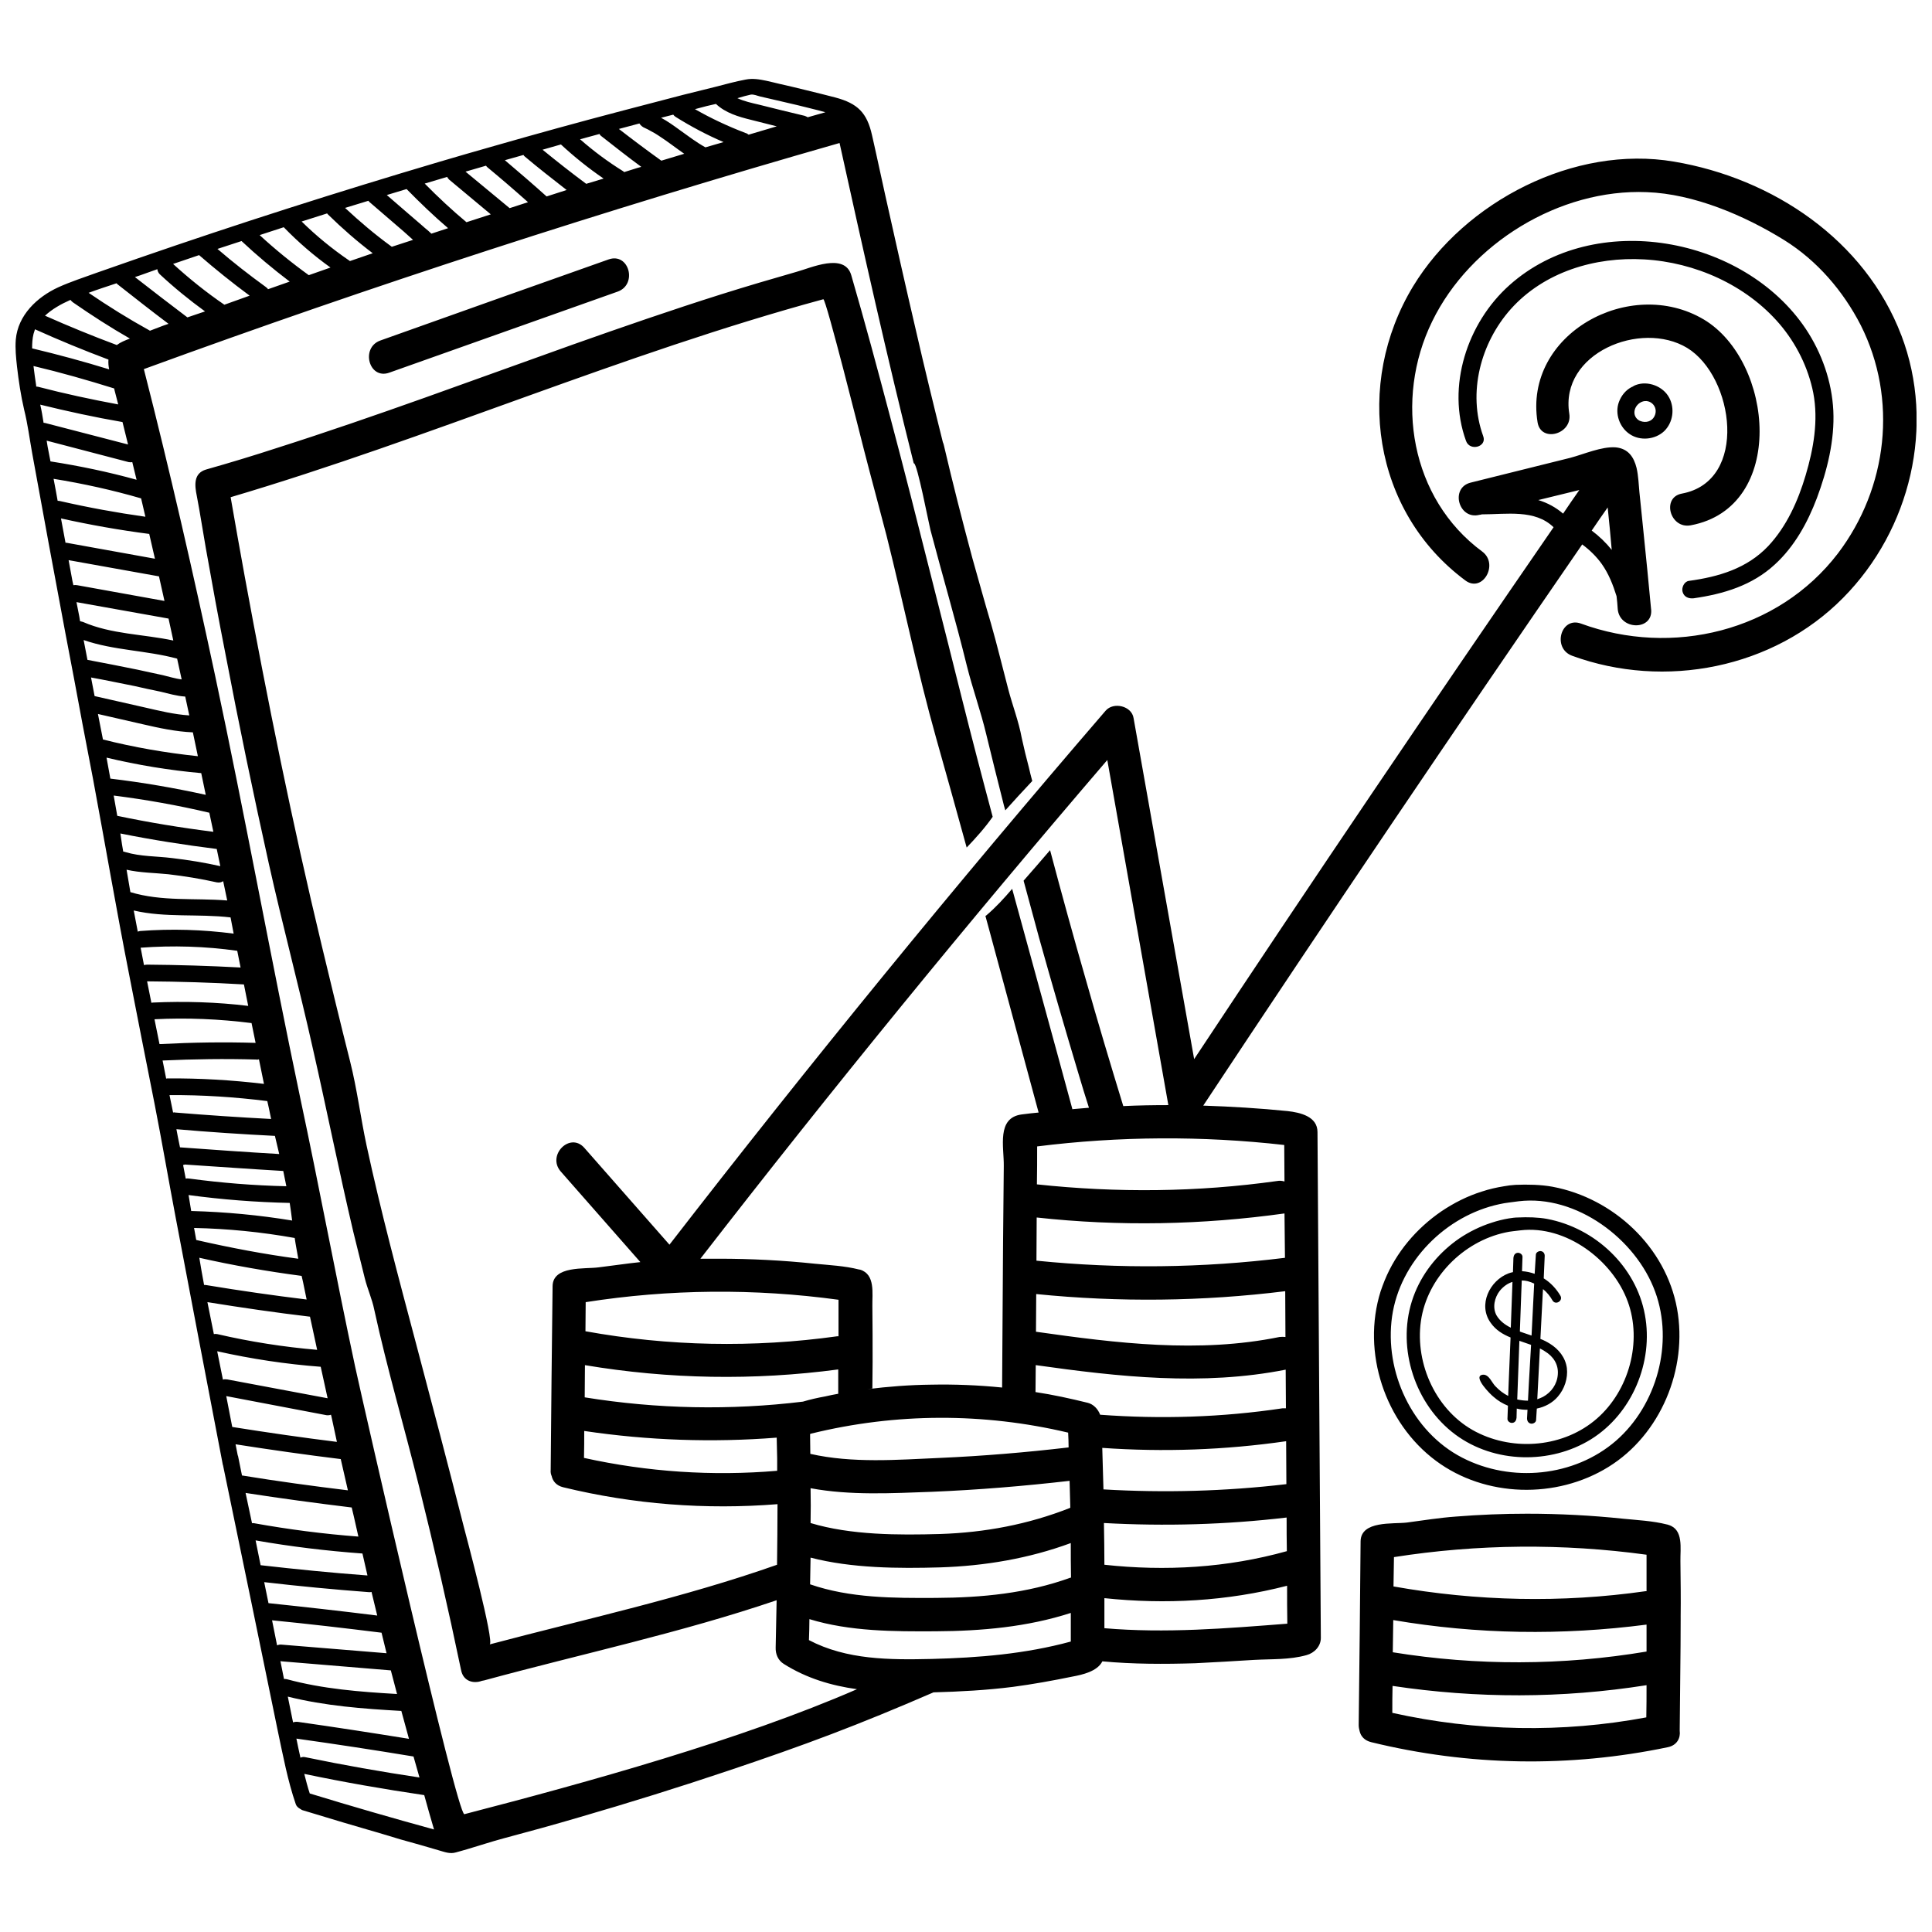 <?xml version="1.0" encoding="UTF-8"?>
<!-- Uploaded to: SVG Repo, www.svgrepo.com, Generator: SVG Repo Mixer Tools -->
<svg width="800px" height="800px" version="1.1" viewBox="144 144 512 512" xmlns="http://www.w3.org/2000/svg">
 <defs>
  <clipPath id="a">
   <path d="m148.09 164h503.81v472h-503.81z"/>
  </clipPath>
 </defs>
 <g clip-path="url(#a)">
  <path d="m582.63 486.3c4.992 13.59 0.441 30.086-10.367 39.504-11.062 9.605-27.809 11.188-40.766 4.488-13.273-6.828-20.668-22.754-18.582-37.418 2.086-14.539 14.223-26.734 28.504-29.77 1.645-0.379 3.352-0.504 5.055-0.758 15.297-1.832 31.098 10.051 36.152 23.953zm-7.269 2.59c3.918 10.684 0.316 23.641-8.152 31.035-8.66 7.586-21.867 8.785-32.047 3.539-10.43-5.371-16.242-17.887-14.602-29.391 1.645-11.441 11.188-21.047 22.375-23.449 1.328-0.316 2.656-0.379 3.981-0.57 12.07-1.453 24.461 7.902 28.441 18.836zm-21.363-21.867c-2.402-0.441-5.246-0.504-7.711-0.379-0.82 0-1.645 0.125-2.465 0.254-1.516 0.254-3.035 0.633-4.551 1.137-2.969 0.949-5.816 2.34-8.469 4.109-5.184 3.539-9.418 8.531-11.82 14.41-0.316 0.758-0.57 1.516-0.82 2.277-3.981 12.641 0.887 27.43 11.504 35.332 10.301 7.648 25.156 7.965 35.965 1.266 10.871-6.762 16.621-20.48 14.285-32.992-2.34-12.832-13.211-23.008-25.914-25.41zm28.441-212.69c-0.695 1.391-2.277 1.77-3.664 1.266-0.125-0.062-0.254-0.125-0.316-0.125-1.895-1.074-1.645-3.477 0.062-4.676 2.402-1.645 5.246 0.887 3.918 3.539zm3.918-4.93c-1.582-3.035-5.688-4.613-8.91-3.352-0.316 0.125-0.57 0.254-0.82 0.441h-0.062c-1.707 0.82-2.906 2.34-3.539 4.047-1.137 3.098 0.191 6.762 2.906 8.531 2.719 1.832 6.699 1.453 9.102-0.82 2.34-2.277 2.844-6.004 1.328-8.848zm-360.27 369.88c-0.57-1.707-1.012-3.477-1.453-5.184 10.555 2.211 21.109 4.047 31.793 5.625 0.82 3.035 1.707 6.066 2.59 9.102-11.062-3.035-21.996-6.195-32.93-9.543zm-2.465-9.48c-0.379-1.707-0.758-3.414-1.074-5.055 10.367 1.453 20.73 3.035 31.035 4.742l1.582 5.562c-10.113-1.516-20.164-3.285-30.211-5.371-0.504-0.125-0.949-0.062-1.328 0.125zm-1.961-9.355-1.391-6.828c9.859 2.465 19.973 3.223 30.086 3.793 0.695 2.465 1.328 4.93 2.023 7.394-9.797-1.582-19.594-3.098-29.391-4.488-0.504-0.062-0.949 0-1.328 0.125zm-2.402-11.504-0.57-2.844-0.379-1.895 0.316 0.062 28.949 2.402 1.645 6.258c-9.797-0.57-19.656-1.328-29.199-3.918-0.254-0.062-0.504-0.062-0.758-0.062zm-1.832-8.91-1.328-6.637c9.672 0.949 19.34 2.086 29.012 3.285l1.328 5.438-27.809-2.277c-0.504-0.062-0.887 0.062-1.199 0.191zm-2.277-11.188-1.137-5.562c9.227 1.074 18.52 1.961 27.809 2.656 0.254 0 0.441 0 0.633-0.062l1.516 6.258c-9.605-1.199-19.215-2.277-28.82-3.285zm-2.086-10.051-1.328-6.574c9.355 1.645 18.836 2.781 28.316 3.477l1.328 5.816c-9.418-0.695-18.898-1.645-28.316-2.719zm-2.277-11.125-1.707-8.027c9.355 1.453 18.773 2.719 28.125 3.856l0.57 2.402 1.199 5.309c-9.227-0.695-18.457-1.895-27.621-3.539-0.191 0-0.379-0.062-0.57 0zm-2.656-12.641-1.012-4.992c0-0.125-0.062-0.254-0.125-0.379l-0.57-2.906c9.293 1.453 18.582 2.781 27.875 3.918l1.895 8.281c-9.355-1.137-18.645-2.402-27.938-3.918h-0.125zm-2.59-12.895-1.582-8.152 26.547 5.055c0.441 0.062 0.887 0 1.199-0.125l0.125 0.441 1.453 6.762c-9.164-1.137-18.328-2.465-27.496-3.918l-0.254-0.062zm-2.465-12.516-1.516-7.519c9.039 2.023 18.203 3.414 27.43 4.109l1.832 8.344-26.609-4.992c-0.441-0.062-0.82-0.062-1.137 0.062zm-2.402-12.07c-0.57-2.844-1.137-5.688-1.707-8.469 9.039 1.453 18.078 2.781 27.18 3.856l0.633 2.906 1.266 5.879c-8.91-0.758-17.762-2.148-26.484-4.172-0.316-0.062-0.633-0.062-0.887 0zm-2.59-13.02c-0.441-2.402-0.887-4.805-1.266-7.207 8.91 2.023 18.012 3.602 27.113 4.805l0.379 1.645 0.949 4.613c-8.848-1.074-17.633-2.34-26.418-3.793-0.254-0.062-0.504-0.062-0.758-0.062zm-2.086-11.945-0.57-3.16c8.977 0.191 17.824 1.074 26.672 2.656 0.254 1.832 0.633 3.664 0.949 5.5-9.039-1.199-17.949-2.906-26.863-4.93l-0.191-0.062zm-1.328-7.648-0.695-4.234c8.848 1.199 17.824 1.895 26.801 2.086 0.254 1.582 0.441 3.098 0.633 4.613l0.062 0.062c-8.785-1.453-17.633-2.277-26.484-2.527zm-1.453-8.598-0.695-3.602c0.191 0 0.316-0.062 0.441-0.125 8.66 0.57 17.383 1.199 26.039 1.707h0.062c0.254 1.328 0.57 2.719 0.82 4.047-8.598-0.191-17.191-0.887-25.66-2.023-0.379-0.062-0.695-0.062-1.012 0zm-1.516-8.281-0.57-2.781-0.379-2.023c8.66 0.758 17.383 1.328 26.105 1.77l1.137 4.805c-8.785-0.504-17.57-1.137-26.293-1.77zm-1.832-9.227-0.949-4.613c8.66-0.062 17.316 0.504 25.914 1.582l0.441 1.961c0.191 0.887 0.379 1.832 0.57 2.781-8.469-0.441-16.938-1.012-25.41-1.707-0.191-0.062-0.379-0.062-0.57 0zm-1.832-8.977-0.949-4.805c8.281-0.379 16.621-0.504 24.902-0.254 0.191 0.062 0.441 0 0.633-0.062l1.328 6.512c-8.469-1.012-17.004-1.516-25.535-1.453-0.125 0-0.254 0-0.379 0.062zm-1.77-9.164-1.328-6.574c8.598-0.441 17.191-0.062 25.723 1.012l1.074 5.246c-8.406-0.254-16.75-0.125-25.156 0.316h-0.316zm-2.148-10.934-1.137-5.688c8.598 0.062 17.129 0.316 25.66 0.82l0.504 2.527 0.633 3.16c-8.344-1.012-16.812-1.266-25.219-0.887-0.191 0-0.316 0.062-0.441 0.062zm-1.961-9.988-0.887-4.613c8.531-0.633 17.129-0.379 25.598 0.82l0.887 4.426c-8.281-0.441-16.559-0.695-24.777-0.758-0.316 0-0.57 0.062-0.82 0.125zm-1.645-8.848-1.074-5.625c8.406 1.961 17.129 0.82 25.66 1.832l0.82 4.297c-8.215-1.074-16.496-1.328-24.777-0.695-0.254 0.062-0.441 0.062-0.633 0.191zm-1.961-10.492-1.012-5.941c3.602 0.82 7.394 0.82 11.062 1.199 4.297 0.504 8.598 1.199 12.832 2.148 0.695 0.125 1.266 0 1.707-0.316l1.074 5.121c-8.598-0.695-17.316 0.316-25.66-2.211zm-1.895-10.746-0.316-1.832-0.441-2.969c8.469 1.707 17.004 3.035 25.535 4.109l0.949 4.551c-4.234-0.949-8.531-1.645-12.832-2.148-4.047-0.504-8.344-0.379-12.324-1.582-0.191-0.062-0.379-0.125-0.57-0.125zm-1.582-9.48c-0.316-1.77-0.633-3.539-0.949-5.371 8.531 1.074 17.004 2.59 25.344 4.551l1.074 5.055c-8.531-1.074-17.066-2.465-25.473-4.234zm-1.832-9.859-1.012-5.562c8.215 1.961 16.621 3.352 25.094 4.109l1.199 5.75c-8.344-1.832-16.75-3.285-25.281-4.297zm-1.961-10.367-1.328-6.762 11.883 2.719c4.359 1.012 8.785 1.961 13.273 2.148l1.328 6.32c-8.469-0.887-16.875-2.34-25.156-4.426zm-2.211-11.504-0.949-4.93c3.856 0.695 7.711 1.516 11.566 2.277 2.211 0.504 4.488 1.012 6.699 1.453 2.211 0.504 4.426 1.199 6.699 1.328l1.074 4.992c-3.981-0.254-7.836-1.199-11.691-2.086zm-1.895-9.605-1.012-5.246c8.027 2.781 16.621 2.719 24.777 4.93l1.199 5.5c-1.707-0.191-3.414-0.758-5.055-1.137-2.277-0.504-4.488-0.949-6.699-1.453-4.426-0.887-8.785-1.77-13.211-2.59zm-1.961-10.238-0.191-1.199-0.758-3.856 24.398 4.359 1.266 5.816c-7.965-1.707-16.434-1.645-23.953-4.93-0.254-0.062-0.504-0.125-0.758-0.191zm-1.77-9.543-0.254-1.137-1.012-5.5 23.953 4.297 1.453 6.512-23.133-4.172c-0.316-0.062-0.695-0.062-1.012 0zm-2.086-11.25-1.199-6.445c7.711 1.707 15.547 3.098 23.387 4.109l1.074 4.676 0.441 1.895-23.449-4.234zm-2.086-11.125-0.441-2.465-0.633-3.352c7.836 1.266 15.547 2.969 23.195 5.184l1.137 4.867c-7.648-1.074-15.234-2.465-22.691-4.172-0.191 0-0.379-0.062-0.57-0.062zm-1.895-10.43-0.758-3.918-0.254-1.582 21.742 5.688c0.379 0.062 0.695 0.062 0.949 0l1.137 4.676c-7.519-2.086-15.105-3.664-22.816-4.867zm-1.832-10.238c-0.254-1.582-0.504-3.223-0.887-4.805 7.207 1.77 14.473 3.352 21.805 4.613l1.453 5.879v0.062l-21.934-5.688c-0.125 0-0.254-0.062-0.441-0.062zm-1.961-9.605v-0.254c-0.254-1.707-0.504-3.414-0.695-5.055v-0.125c7.207 1.707 14.285 3.731 21.363 5.941l0.125 0.57 0.949 3.664c-7.141-1.328-14.223-2.844-21.238-4.676-0.191 0-0.316-0.062-0.504-0.062zm-1.074-10.113c0-1.266 0.062-2.59 0.379-3.856 0.125-0.379 0.254-0.82 0.379-1.199 6.445 2.906 12.895 5.562 19.469 8.027-0.062 0.887 0 1.707 0.191 2.59-6.762-2.086-13.527-3.918-20.414-5.562zm3.414-8.66c1.895-1.77 4.297-3.098 6.574-4.109l0.191-0.062c0.191 0.254 0.379 0.441 0.633 0.633 4.93 3.414 9.922 6.637 15.105 9.605-1.199 0.441-2.465 0.949-3.477 1.707-6.445-2.402-12.766-4.992-19.023-7.773zm11.566-6.066c2.402-0.887 4.93-1.707 7.394-2.527 0.062 0.125 0.191 0.191 0.316 0.316 4.426 3.477 8.91 7.016 13.461 10.43l-1.453 0.504c-1.137 0.441-2.34 0.887-3.477 1.328l-0.191-0.125c-5.5-3.035-10.871-6.383-16.055-9.922zm12.262-4.172 1.328-0.441 4.613-1.645c0.062 0.504 0.254 0.949 0.633 1.328 3.793 3.539 7.836 6.828 12.008 9.859l-4.676 1.582c-4.676-3.539-9.293-7.078-13.906-10.684zm10.113-3.477 6.891-2.34c4.297 3.731 8.785 7.332 13.398 10.746l-6.699 2.402c-4.805-3.285-9.293-6.891-13.59-10.809zm11.758-3.981 6.383-2.086c4.047 3.793 8.344 7.394 12.766 10.746l-5.75 2.023c-0.125-0.254-0.379-0.441-0.633-0.633-4.359-3.16-8.66-6.512-12.766-10.051zm11.188-3.664 6.383-2.086c3.793 3.918 7.965 7.519 12.387 10.684l-5.75 2.023c-4.551-3.285-8.91-6.828-13.02-10.617zm11.125-3.602 6.762-2.148c0.062 0.125 0.125 0.191 0.191 0.254 3.731 3.664 7.711 7.141 11.883 10.301l-6.066 2.086c-0.062-0.125-0.191-0.191-0.316-0.254-4.426-3.035-8.598-6.445-12.453-10.238zm11.504-3.602 6.195-1.895c0.062 0.125 0.125 0.191 0.254 0.316 3.035 2.59 6.066 5.246 9.102 7.836l2.465 2.211-5.625 1.832-0.254-0.191c-4.172-3.035-8.281-6.512-12.137-10.113zm11.062-3.414 5.246-1.582c3.539 3.602 7.141 7.078 10.996 10.367l-4.426 1.453-0.82-0.758c-0.633-0.504-1.199-1.012-1.77-1.516-1.199-1.012-2.402-2.086-3.602-3.098zm10.051-3.035 5.941-1.77c0.125 0.254 0.316 0.504 0.504 0.695l11.062 9.227-6.445 2.086c-3.856-3.223-7.519-6.637-11.062-10.238zm10.809-3.16 5.438-1.582c0.062 0.125 0.191 0.254 0.316 0.379 3.664 3.035 7.269 6.133 10.809 9.293l-4.867 1.582-11.691-9.672zm10.43-3.035 4.93-1.391c0.125 0.191 0.191 0.316 0.379 0.441 3.602 3.035 7.332 5.941 11.062 8.848l-5.309 1.707c-3.664-3.285-7.332-6.445-11.062-9.605zm9.988-2.781 4.867-1.391c3.539 3.285 7.332 6.32 11.312 9.039l-4.613 1.391c-3.918-2.906-7.773-5.941-11.566-9.039zm9.922-2.781h0.062l5.121-1.391c0.062 0.191 0.191 0.379 0.379 0.504 3.539 2.781 7.078 5.562 10.684 8.215l-1.137 0.316-3.414 1.074-0.191-0.191c-4.172-2.59-7.902-5.371-11.504-8.531zm10.301-2.719 5.438-1.453c0.316 0.504 0.82 0.949 1.453 1.199 0.316 0.125 1.199 0.57 1.707 0.887 0.633 0.316 1.266 0.695 1.832 1.074 1.266 0.82 2.527 1.707 3.731 2.59 1.012 0.758 2.086 1.516 3.16 2.277l-6.066 1.832c-3.793-2.719-7.586-5.562-11.25-8.406zm11.188-2.969 3.223-0.82c0.191 0.254 0.379 0.441 0.695 0.633 4.047 2.527 8.215 4.742 12.641 6.637l-4.805 1.391c-2.402-1.328-4.551-2.969-6.762-4.551-1.645-1.199-3.223-2.34-4.992-3.285zm8.977-2.277 3.098-0.82 2.465-0.57c2.527 2.402 6.004 3.414 9.355 4.234l6.762 1.707-7.457 2.211c-0.254-0.191-0.504-0.379-0.82-0.441-4.613-1.77-9.102-3.856-13.398-6.32zm11.25-2.906c1.266-0.379 2.59-0.758 3.539-0.949 0.82-0.125 1.707 0.316 2.527 0.504 1.074 0.254 2.211 0.504 3.285 0.758 2.148 0.504 4.359 1.012 6.512 1.516 2.465 0.633 4.992 1.199 7.457 1.895l-4.676 1.328c-0.191-0.125-0.504-0.254-0.82-0.379-4.047-0.949-8.09-1.961-12.137-2.969-1.895-0.441-3.918-0.887-5.688-1.707zm88.742 267.8c-5.246-19.402-10.617-38.809-15.93-58.273-2.148 2.527-4.359 4.93-6.891 7.078-0.062 0-0.125 0.062-0.191 0.125 0.57 2.148 1.199 4.297 1.77 6.512l12.324 45.57c-1.516 0.125-2.969 0.316-4.488 0.504-6.699 0.887-4.676 8.598-4.742 13.652-0.062 6.699-0.125 13.398-0.191 20.164l-0.254 38.555c-6.32-0.633-12.578-0.887-18.898-0.758-5.625 0.062-11.312 0.504-16.875 1.199 0.441-0.062 0.949-0.125 1.391-0.191 0-2.277 0.062-4.613 0.062-6.891 0-4.992 0-9.988-0.062-14.918-0.062-3.352 0.82-8.406-3.223-9.672-0.125 0-0.254-0.062-0.379-0.062-3.731-0.949-7.773-1.137-11.629-1.516-8.406-0.887-16.938-1.328-25.41-1.328h-4.93c34.824-44.938 70.789-88.992 107.83-132.16l16.18 91.457c-3.981 0-7.965 0.062-11.945 0.254-3.414-11.125-6.762-22.312-9.922-33.5-3.285-11.379-6.445-22.879-9.48-34.32-2.34 2.719-4.676 5.438-7.016 8.09 1.391 5.055 2.719 10.113 4.109 15.168 3.352 12.008 6.828 23.953 10.43 35.965 0.887 3.035 1.832 6.066 2.781 9.039-1.453 0.125-2.906 0.254-4.426 0.379v-0.125zm219.7-204.98c-9.605-25.219-34.004-41.59-60.234-46.012-26.355-4.488-55.43 10.492-69.148 33.055-15.613 25.789-10.746 59.664 13.844 77.934 4.551 3.414 8.977-4.297 4.488-7.648-19.023-14.031-23.387-40.324-13.273-60.992 10.051-20.668 33.75-35.207 56.887-34.258 12.453 0.441 25.914 6.195 36.406 12.703 8.723 5.438 15.613 13.461 20.289 22.562 9.859 19.594 7.141 43.105-6.066 60.488-15.863 20.73-43.992 27.43-68.07 18.582-5.371-1.961-7.711 6.574-2.34 8.531 24.523 8.977 53.344 3.352 71.801-15.359 17.887-18.078 24.523-45.699 15.422-69.59zm-52.336-4.172c-19.531-11.629-47.848 3.856-44.055 27.242 0.887 5.5 9.293 3.16 8.406-2.277-2.59-16.055 18.961-24.84 31.223-17.445 12.453 7.586 16.371 35.332-1.391 38.617-5.438 1.012-3.16 9.418 2.34 8.406 25.473-4.742 22.059-43.422 3.477-54.547zm-29.707 55.938c1.391-2.023 2.781-4.109 4.234-6.133 0.379 3.731 0.758 7.519 1.074 11.25-1.516-1.895-3.352-3.664-5.309-5.121zm-14.156-8.09c3.602-0.887 7.269-1.77 10.871-2.656-1.453 2.086-2.906 4.172-4.297 6.258-1.895-1.645-4.109-2.844-6.574-3.602zm29.895 28.949c-0.633-6.891-1.328-13.715-2.023-20.543-0.379-3.539-0.695-7.016-1.074-10.492-0.191-1.895-0.254-4.297-0.758-6.445-0.695-2.781-2.148-5.121-5.562-5.438-3.731-0.254-8.406 1.832-12.008 2.781-8.785 2.211-17.633 4.359-26.418 6.574-5.5 1.391-3.16 9.922 2.34 8.531 0.191 0 0.441-0.062 0.633-0.125 6.574 0 14.094-1.391 19.023 3.414-32.172 46.707-63.965 93.672-95.25 140.95-5.371-30.086-10.684-60.234-16.055-90.383-0.504-3.223-5.309-4.359-7.394-1.961-39.758 46.141-78.312 93.355-115.6 141.52l-22.562-25.66c-3.793-4.297-9.988 1.961-6.258 6.258l21.109 24.02c-3.664 0.379-7.332 0.949-11.062 1.391-3.664 0.504-12.137-0.504-12.199 4.992-0.191 16.242-0.379 32.488-0.504 48.73-0.062 0.633 0.062 1.137 0.254 1.582 0.316 1.391 1.266 2.527 3.035 2.969 18.707 4.551 37.797 6.004 56.82 4.488 0 5.309-0.062 10.684-0.125 16.055-24.715 8.723-50.879 14.41-76.164 21.109 1.391-0.379-6.32-29.137-6.828-31.098-4.109-16.242-8.406-32.488-12.703-48.73-4.613-17.383-9.293-34.824-13.082-52.398-1.582-7.394-2.527-14.98-4.359-22.25-2.59-10.238-5.055-20.48-7.519-30.719-7.773-32.359-14.41-65.102-20.414-97.844-1.266-7.016-2.527-13.969-3.731-20.984 52.965-15.676 103.72-37.988 157.07-52.461 0.695-0.191 9.988 36.848 10.746 39.82 1.961 7.648 4.047 15.234 6.004 22.816 4.488 17.887 8.152 35.902 13.148 53.66 2.719 9.672 5.438 19.34 8.09 29.012 2.465-2.59 4.867-5.246 6.891-8.152-2.844-10.617-5.625-21.238-8.281-31.855-1.199-4.805-2.402-9.543-3.602-14.348-1.328-5.246-2.656-10.492-3.981-15.738-3.731-14.789-7.457-29.582-11.379-44.309-3.285-12.453-6.637-24.902-10.238-37.293-1.77-6.066-10.746-1.895-14.473-0.887-6.637 1.895-13.273 3.856-19.91 5.941-13.211 4.172-26.355 8.723-39.375 13.336-26.105 9.293-52.082 19.023-78.5 27.43-6.195 2.023-12.453 3.918-18.707 5.688-3.414 1.012-3.035 4.234-2.465 7.016 0.887 4.613 1.582 9.293 2.402 13.906 1.645 9.293 3.352 18.645 5.184 27.938 3.539 18.582 7.394 37.102 11.504 55.621 3.664 16.434 8.027 32.676 11.691 49.109 3.664 16.117 6.891 32.297 10.684 48.414 1.012 4.109 2.023 8.152 3.035 12.262 0.695 2.844 1.961 5.562 2.527 8.406 3.414 15.676 7.965 31.098 11.82 46.645 4.047 16.242 7.773 32.488 11.188 48.859 0.57 2.969 3.285 3.664 5.5 2.844 0.191-0.062 0.441-0.062 0.633-0.125 25.789-7.016 52.207-12.641 77.488-21.238-0.062 4.172-0.191 8.344-0.254 12.516-0.062 1.77 0.633 3.414 2.148 4.359 6.004 3.793 12.578 5.75 19.402 6.699-30.906 13.461-71.359 24.648-104.04 33.121-1.895 0.504-26.801-108.65-28.949-118.57-5.055-23.641-9.48-47.469-14.539-71.168-7.836-37.227-14.602-74.645-22.562-111.94-5.816-27.242-12.008-54.355-18.898-81.281 60.676-22.184 122.24-42.156 184.37-59.918 6.258 28.379 12.578 56.695 19.656 84.883h0.062c0.887 0.125 3.918 15.93 4.359 17.633 3.16 12.008 6.699 23.953 9.672 36.09 1.516 6.066 3.664 11.945 5.121 18.078 1.453 5.941 2.906 11.883 4.426 17.824 0.191 0.758 0.379 1.582 0.633 2.34 2.34-2.59 4.676-5.184 7.141-7.773-0.316-1.199-0.633-2.34-0.887-3.539-0.695-2.59-1.328-5.246-1.895-7.836-0.82-4.488-2.465-8.66-3.602-13.02-1.516-5.75-2.906-11.566-4.551-17.316-1.707-5.75-3.285-11.504-4.93-17.316-2.656-9.859-5.184-19.785-7.519-29.77-0.062-0.379-0.191-0.695-0.316-1.012-2.465-9.859-4.867-19.719-7.141-29.645-2.781-11.883-5.438-23.766-8.09-35.648-0.758-3.539-1.582-7.141-2.34-10.684-0.379-1.832-0.82-3.602-1.199-5.371-1.328-5.941-3.793-8.406-9.734-9.988-2.656-0.695-5.246-1.328-7.836-1.961-2.34-0.57-4.613-1.137-6.953-1.645-1.137-0.254-2.277-0.57-3.477-0.82-1.832-0.379-3.602-0.695-5.5-0.316-2.719 0.504-5.438 1.266-8.152 1.961-2.844 0.695-5.625 1.391-8.406 2.086-5.562 1.453-11.125 2.906-16.688 4.359-5.562 1.453-11.125 2.969-16.688 4.488-5.562 1.516-11.062 3.098-16.621 4.676-4.93 1.391-9.922 2.844-14.852 4.297-26.672 7.902-53.219 16.371-79.512 25.473-3.664 1.266-7.269 2.527-10.871 3.793-3.477 1.266-7.016 2.402-10.367 3.918-5.625 2.59-10.684 7.394-11.25 13.844-0.191 2.402 0.062 4.742 0.316 7.141 0.441 3.793 1.012 7.648 1.895 11.441 0.949 3.793 1.453 7.773 2.148 11.629 1.453 7.902 2.906 15.863 4.359 23.828 1.453 7.902 2.969 15.863 4.426 23.766 1.516 7.965 3.035 15.863 4.488 23.828 0.949 4.93 1.895 9.859 2.844 14.852 3.223 17.316 6.195 34.699 9.605 52.02 2.211 11.312 4.426 22.691 6.699 34.066 1.961 9.988 3.664 19.973 5.562 29.961 4.109 21.742 8.281 43.547 12.453 65.293 0 0.191 0.062 0.316 0.125 0.504 4.867 23.512 9.734 47.023 14.539 70.539 1.391 6.512 2.59 13.02 4.742 19.277 0.191 0.57 0.633 0.949 1.199 1.266 0.191 0.125 0.441 0.316 0.758 0.379 7.016 2.148 14.031 4.234 21.047 6.258 3.223 1.012 6.512 1.961 9.797 2.844 1.645 0.504 3.352 0.949 4.992 1.453 1.582 0.441 3.035 1.074 4.676 0.57 1.012-0.254 1.961-0.57 2.906-0.82 3.223-0.949 6.445-2.023 9.734-2.906 6.637-1.77 13.336-3.602 19.973-5.562 13.273-3.856 26.484-7.965 39.629-12.387 20.352-6.828 34.32-12.07 54.293-20.73 7.016-0.191 14.031-0.57 21.047-1.453 5.246-0.695 10.492-1.645 15.738-2.719 2.719-0.504 6.637-1.391 7.965-4.047 8.152 0.758 16.434 0.758 24.586 0.504 5.246-0.254 10.43-0.57 15.613-0.887 4.613-0.254 9.418 0 13.906-1.266 2.086-0.57 3.793-2.34 3.793-4.551-0.316-44.688-0.57-89.371-0.887-134.06 0-4.172-4.613-5.184-7.902-5.562-7.457-0.758-14.918-1.199-22.375-1.453 32.992-49.867 66.492-99.422 100.43-148.72 1.961 1.453 3.731 3.16 5.184 5.184 1.832 2.59 2.969 5.5 3.918 8.531 0.125 1.137 0.254 2.277 0.316 3.477 0.57 5.625 9.418 5.688 8.848 0zm48.289-52.648c-0.379-7.711-3.035-15.234-7.269-21.617-16.434-24.586-55.938-31.855-78.562-11.629-11.188 9.988-16.75 26.863-11.504 41.273 1.012 2.844 5.625 1.582 4.551-1.266-4.172-11.504-0.695-24.648 7.269-33.625 8.848-9.922 22.438-13.969 35.395-13.211 13.461 0.758 26.988 6.762 35.836 17.066 4.488 5.246 7.648 11.629 8.977 18.328 1.391 7.332 0.062 14.789-2.023 21.805-2.023 6.828-5.055 13.59-9.922 18.773-5.625 5.941-13.148 8.152-21.047 9.227-1.266 0.191-1.961 1.832-1.645 2.906 0.379 1.391 1.645 1.832 2.906 1.707 7.965-1.137 15.547-3.414 21.555-8.977 5.184-4.742 8.66-11.062 11.125-17.57 2.719-7.269 4.742-15.359 4.359-23.195zm-324.56-40.07c-20.164 7.141-40.324 14.285-60.488 21.488-5.309 1.895-3.035 10.43 2.34 8.531 20.164-7.141 40.387-14.348 60.551-21.488 5.309-1.895 3.035-10.43-2.402-8.531zm85.578 370.89c-11.062 0.254-22.5 0.254-32.488-4.992 0.062-1.832 0.125-3.731 0.125-5.562 10.746 3.285 22.375 3.285 33.5 3.223 12.07-0.062 24.27-1.137 35.773-4.867v7.586c-12.07 3.285-24.398 4.297-36.91 4.613zm-91.648-94.555c22.184-3.477 44.75-3.664 66.996-0.633v9.672h-0.316c-22.184 3.098-44.75 2.656-66.746-1.328 0-2.59 0.062-5.121 0.062-7.711zm213.76 108.84c0-2.402 0-4.742 0.062-7.141 22.375 3.352 44.875 3.352 67.312-0.191 0 2.844 0 5.688-0.062 8.531-22.312 4.172-45.129 3.731-67.312-1.199zm67.375-23.387v7.141c-22.25 3.731-45.004 3.793-67.25 0.191 0.062-2.844 0.062-5.688 0.125-8.531 22.25 3.793 44.688 4.109 67.125 1.199zm-66.934-17.887c22.121-3.477 44.75-3.664 66.934-0.633v9.672h-0.316c-22.121 3.16-44.688 2.656-66.746-1.266l0.125-7.773zm75.973 15.992c0.062-4.992 0-9.922-0.062-14.918-0.062-3.352 0.887-8.406-3.16-9.605-0.191-0.062-0.316-0.125-0.441-0.125-3.731-0.949-7.773-1.137-11.566-1.516-8.469-0.887-16.938-1.328-25.473-1.328-6.32 0-12.578 0.254-18.898 0.758-4.359 0.316-8.66 1.012-12.957 1.582-3.664 0.441-12.199-0.57-12.262 4.992-0.125 16.18-0.316 32.426-0.504 48.668 0 0.633 0.125 1.137 0.254 1.645 0.316 1.328 1.266 2.465 3.098 2.906 25.852 6.32 52.523 6.762 78.562 1.328 2.465-0.504 3.414-2.465 3.16-4.359v-0.254c0.062-9.922 0.254-19.848 0.254-29.77zm-105.49-55.43c-16.055 2.402-32.234 2.906-48.352 1.707-0.57-1.516-1.77-2.781-3.285-3.16-4.613-1.137-9.227-2.148-13.844-2.844l0.062-7.141c21.996 3.098 44.18 5.562 66.238 1.199l0.062 10.238h-0.887zm-65.293-30.273c21.996 2.211 44.055 1.961 65.988-0.758l0.062 12.137c-0.504-0.062-1.012-0.062-1.582 0-21.363 4.359-43.168 1.645-64.531-1.391zm0.125-20.289c21.934 2.402 43.863 1.961 65.672-1.074 0.062 3.918 0.062 7.836 0.125 11.758-21.934 2.719-43.926 2.969-65.859 0.758 0-3.793 0.062-7.586 0.062-11.441zm0.125-18.836c21.742-2.719 43.738-2.844 65.48-0.379l0.062 9.672c-0.633-0.191-1.266-0.254-1.961-0.125-21.109 2.969-42.473 3.16-63.648 0.887 0.062-3.352 0.062-6.699 0.062-10.051zm17.254 79.891c16.242 1.137 32.488 0.57 48.73-1.77l0.062 11.379c-16.117 1.895-32.359 2.34-48.477 1.391-0.125-3.664-0.191-7.332-0.316-10.996zm0.441 19.91c16.18 0.887 32.297 0.441 48.414-1.453 0 2.969 0 5.941 0.062 8.91-15.863 4.426-32.172 5.371-48.352 3.602 0-3.731-0.062-7.394-0.125-11.062zm0.125 19.91c16.18 1.707 32.488 0.82 48.414-3.285 0 3.352 0 6.699 0.062 10.051-16.242 1.266-32.297 2.59-48.477 1.199v-7.965zm-86.719-33.75c-17.129 1.453-34.32 0.316-51.195-3.414 0.062-2.402 0.062-4.805 0.062-7.141 17.004 2.527 34.066 3.098 51.008 1.77 0.062 1.832 0.062 3.664 0.125 5.5v3.285zm6.828-18.328c-19.215 2.34-38.684 1.961-57.832-1.137 0-2.844 0.062-5.688 0.062-8.531 22.312 3.731 44.75 4.109 67.125 1.137v6.445c-1.137 0.191-2.277 0.441-3.414 0.695-2.086 0.379-4.047 0.82-5.941 1.391zm2.211 8.469c22.438-5.5 45.633-5.562 68.07-0.254 0.062 1.266 0.125 2.59 0.125 3.918-11.312 1.328-22.691 2.277-34.066 2.781-11.312 0.504-23.258 1.453-34.383-1.074 0-1.707-0.062-3.477-0.062-5.246 0.125-0.062 0.254-0.125 0.316-0.125zm68.641 19.656c-0.062 0-0.125 0-0.125 0.062-11.062 4.359-22.562 6.512-34.383 6.891-10.996 0.316-23.641 0.316-34.32-2.906 0.062-3.098 0.062-6.195 0-9.227 10.555 1.961 21.555 1.328 32.172 0.949 12.199-0.504 24.398-1.516 36.469-2.906 0.062 2.34 0.125 4.742 0.191 7.141zm0.191 18.52h-0.125c-11.504 4.172-23.512 5.309-35.711 5.371-11.188 0.062-22.691 0.062-33.309-3.602 0.062-2.402 0.062-4.742 0.125-7.078 10.871 2.844 23.387 2.906 34.32 2.59 11.82-0.379 23.512-2.34 34.637-6.445 0 3.035 0 6.133 0.062 9.164zm118.38-86.086c-0.758 0.062-1.074 0.695-1.137 1.328l-0.125 3.793c-0.379 0.062-0.758 0.191-1.137 0.316-5.055 1.895-8.215 8.406-4.742 13.148 1.328 1.895 3.223 3.035 5.246 3.856l-0.504 12.137-0.125 3.352c-1.266-0.633-2.402-1.516-3.352-2.527-0.949-0.887-1.707-3.223-3.352-3.098-2.969 0.316 2.211 5.438 2.844 5.879 1.137 1.012 2.402 1.77 3.793 2.34l-0.125 3.414c-0.062 0.695 0.695 1.199 1.266 1.137 0.758-0.062 1.074-0.695 1.137-1.328l0.062-2.465c0.949 0.254 1.895 0.316 2.844 0.316l-0.125 2.277c0 0.633 0.316 1.266 1.012 1.391 0.57 0.125 1.391-0.316 1.391-0.949l0.191-3.035c2.148-0.441 4.172-1.516 5.562-3.16 1.77-2.023 2.719-4.867 2.402-7.586-0.379-2.781-2.148-4.992-4.488-6.445-0.82-0.504-1.645-0.949-2.527-1.266l0.633-12.262 0.062-0.949c1.012 0.82 1.895 1.895 2.527 3.035 0.82 1.328 2.844 0.062 2.086-1.266-1.074-1.832-2.59-3.477-4.426-4.613l0.254-5.816c0.062-0.633-0.254-1.266-0.949-1.391-0.57-0.125-1.391 0.316-1.391 0.949l-0.316 5.055c-1.074-0.379-2.211-0.633-3.352-0.695l0.125-3.731c0.062-0.695-0.695-1.199-1.266-1.137zm-1.391 7.711-0.441 12.137c-1.516-0.758-2.906-1.77-3.793-3.285-1.137-2.086-0.504-4.742 0.887-6.512 0.949-1.137 2.086-1.961 3.352-2.34zm1.266 31.16 0.57-15.547c1.012 0.379 2.086 0.695 3.098 1.074l-0.57 9.859-0.254 4.93c-0.949 0-1.895-0.125-2.844-0.316zm0.695-18.012 0.379-10.367 0.125-3.16c0.504 0 1.074 0.062 1.582 0.191 0.633 0.191 1.199 0.379 1.707 0.633l-0.695 13.777c-0.949-0.316-1.895-0.633-2.781-0.949zm5.309 4.488c0.441 0.254 0.887 0.441 1.328 0.758 2.211 1.328 3.664 3.477 3.414 6.195-0.191 2.527-1.707 4.676-3.918 5.879-0.504 0.254-1.012 0.441-1.516 0.633l0.695-13.461zm3.352-42.852c-3.035-0.57-6.699-0.633-9.797-0.504-1.074 0.062-2.086 0.191-3.098 0.379-1.961 0.316-3.918 0.758-5.816 1.391-3.856 1.199-7.457 3.035-10.746 5.246-6.637 4.551-12.008 10.871-15.043 18.328-0.379 0.949-0.758 1.961-1.074 2.906-5.055 16.117 1.137 34.824 14.664 44.875 13.082 9.734 31.918 10.176 45.699 1.645 13.844-8.531 21.109-26.039 18.203-41.969-2.969-16.309-16.812-29.266-32.992-32.297z"/>
 </g>
</svg>